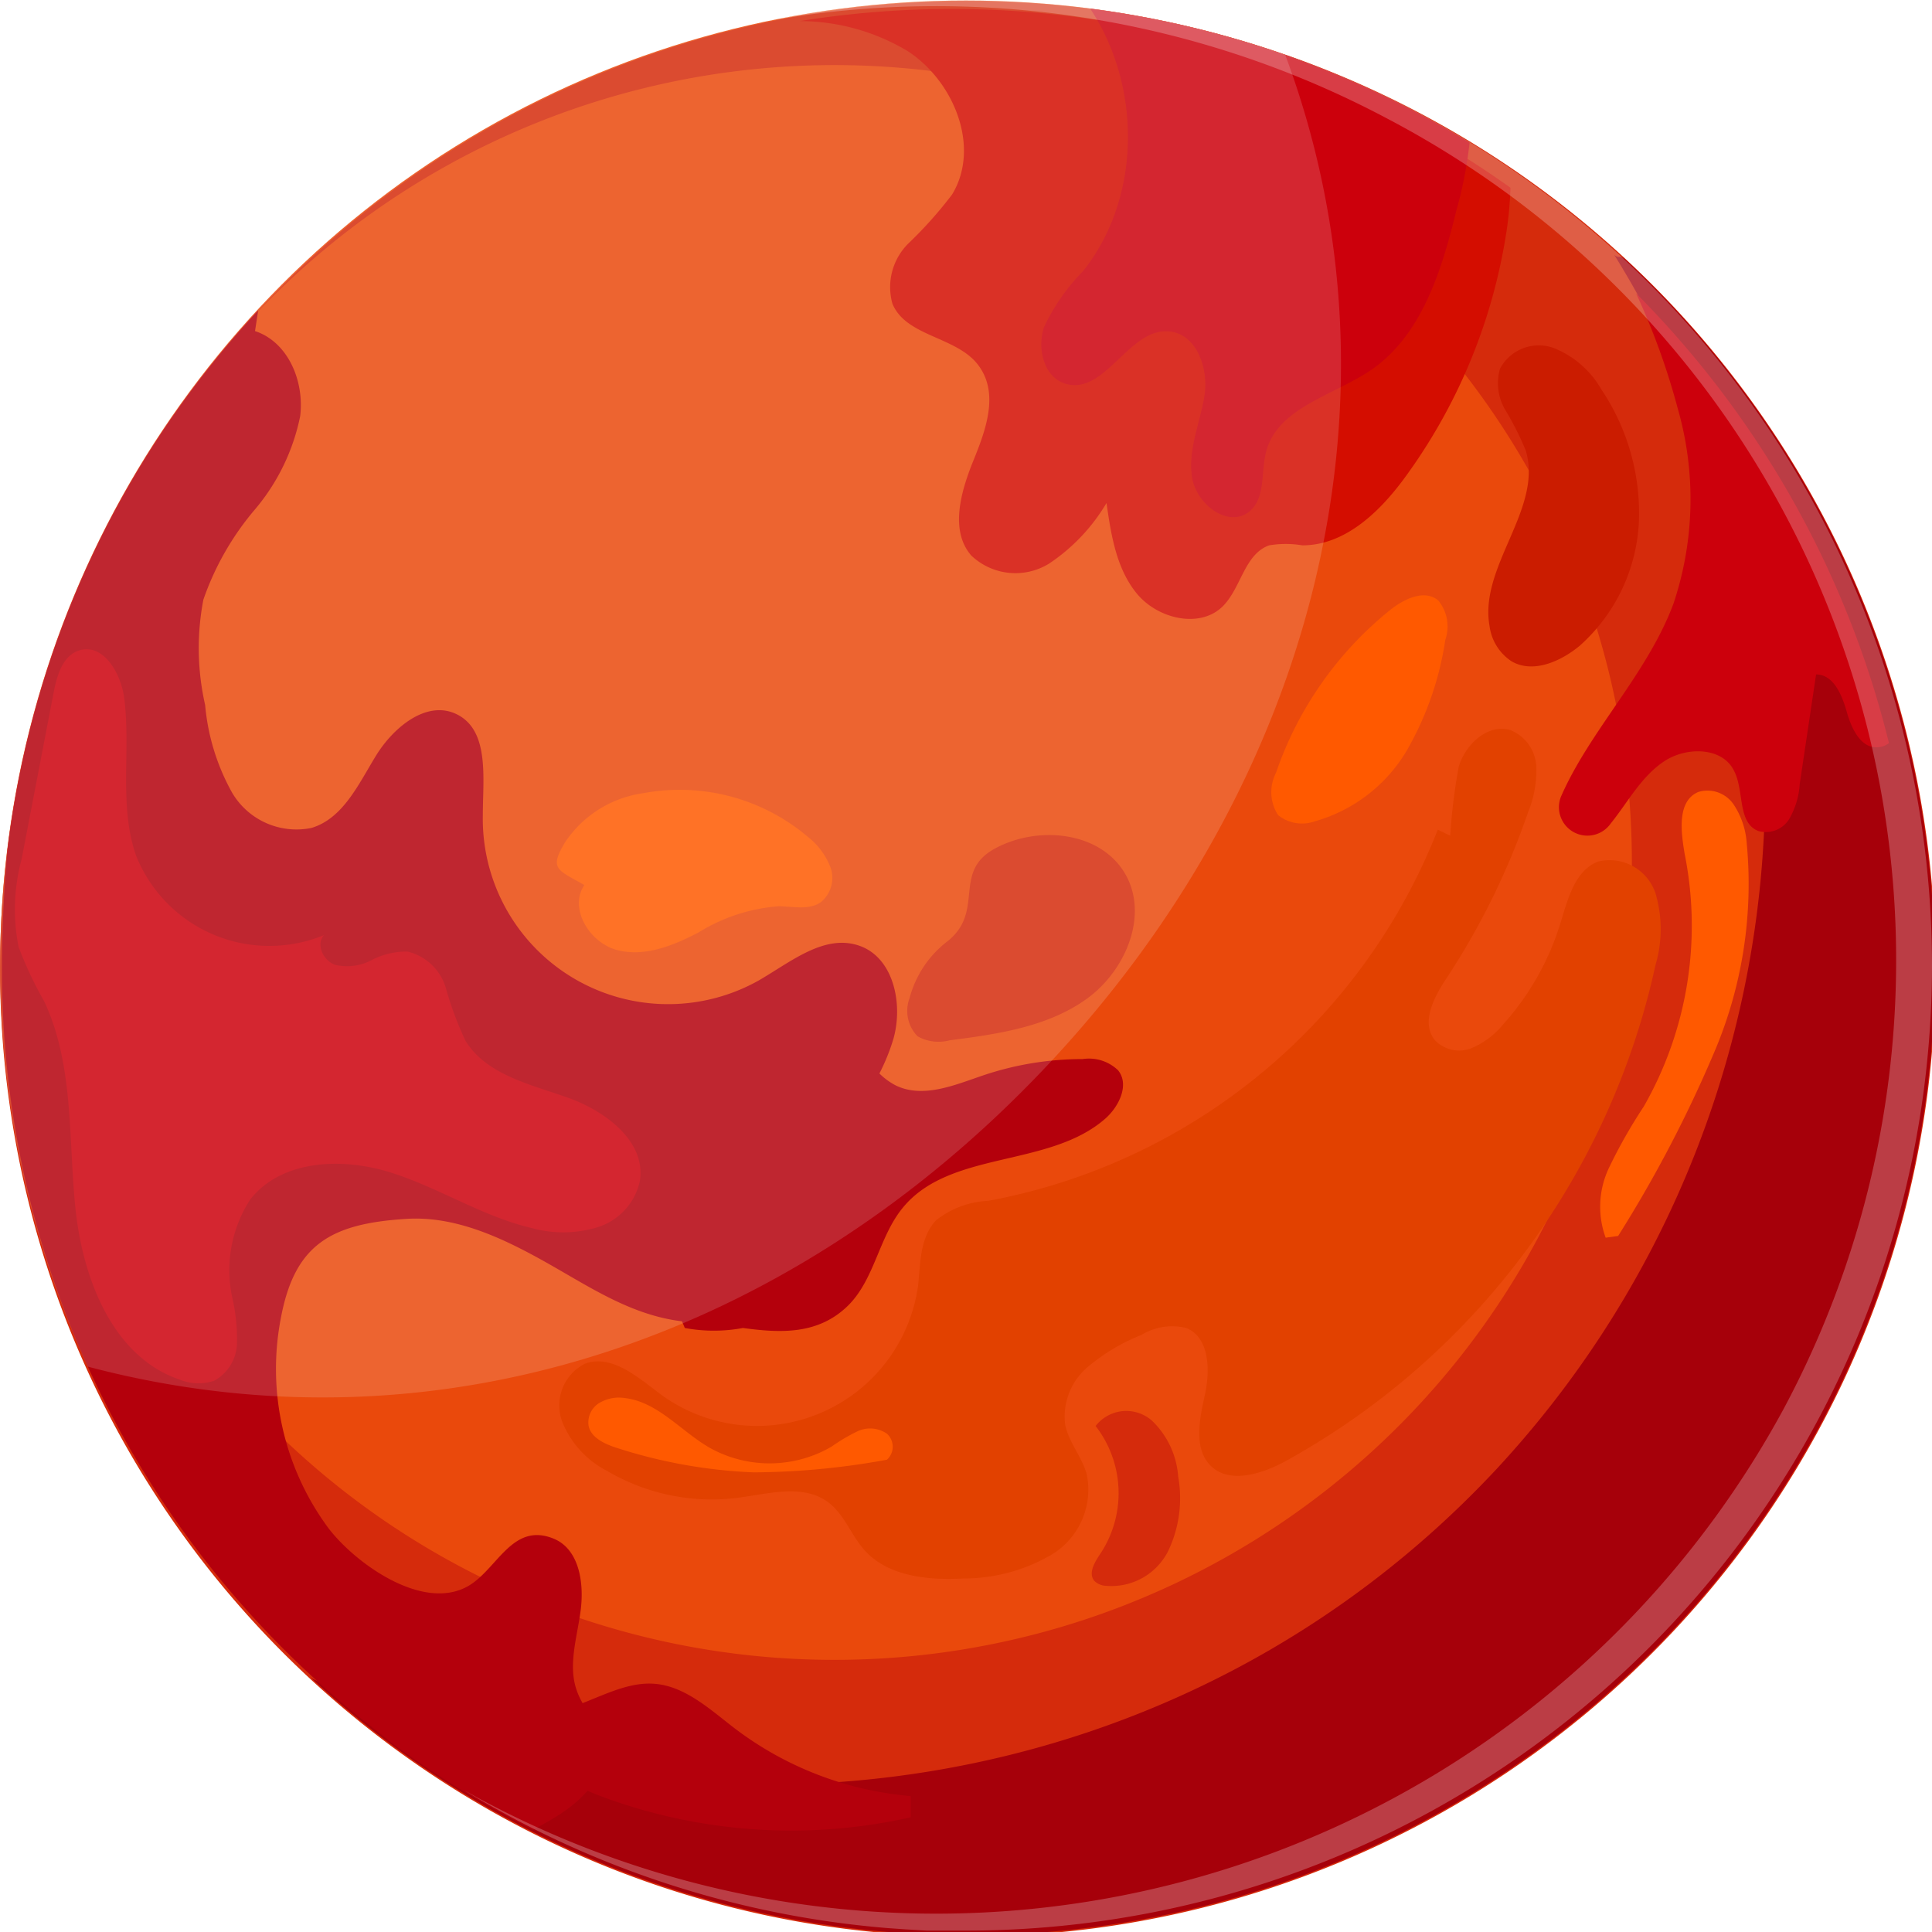 <?xml version="1.0" encoding="UTF-8"?> <svg xmlns="http://www.w3.org/2000/svg" xmlns:xlink="http://www.w3.org/1999/xlink" viewBox="0 0 110 110"> <defs> <style>.cls-1{mask:url(#mask);filter:url(#luminosity-noclip-2);}.cls-2{mix-blend-mode:multiply;fill:url(#radial-gradient);}.cls-3{isolation:isolate;}.cls-4{fill:#ea490c;}.cls-5{fill:#d52b0c;}.cls-6{fill:#a6000a;}.cls-7{fill:#b4000c;}.cls-8{fill:#cc000c;}.cls-9{fill:#d40d00;}.cls-10{fill:#cb1c00;}.cls-11{fill:#e24100;}.cls-12{fill:#ff5900;}.cls-13,.cls-16{fill:#fff;}.cls-13{opacity:0.15;}.cls-14{mask:url(#mask-2);}.cls-15{opacity:0.49;fill:url(#Ѕезым_нный_градиент_883);}.cls-16{opacity:0.24;mix-blend-mode:screen;}.cls-17{filter:url(#luminosity-noclip);}</style> <filter id="luminosity-noclip" x="4.6" y="-8247.71" width="65.43" height="32766" filterUnits="userSpaceOnUse" color-interpolation-filters="sRGB"> <feFlood flood-color="#fff" result="bg"></feFlood> <feBlend in="SourceGraphic" in2="bg"></feBlend> </filter> <mask id="mask" x="4.6" y="-8247.71" width="65.43" height="32766" maskUnits="userSpaceOnUse"> <g class="cls-17"></g> </mask> <radialGradient id="radial-gradient" cx="158.03" cy="-401.89" r="59.65" gradientTransform="matrix(0.03, -0.89, 0.91, -0.16, 384.98, 100.04)" gradientUnits="userSpaceOnUse"> <stop offset="0" stop-color="#fff"></stop> <stop offset="0.77"></stop> </radialGradient> <filter id="luminosity-noclip-2" x="4.6" y="6.44" width="65.43" height="64.78" filterUnits="userSpaceOnUse" color-interpolation-filters="sRGB"> <feFlood flood-color="#fff" result="bg"></feFlood> <feBlend in="SourceGraphic" in2="bg"></feBlend> </filter> <mask id="mask-2" x="4.6" y="6.44" width="65.43" height="64.78" maskUnits="userSpaceOnUse"> <g class="cls-1"> <path class="cls-2" d="M17.37,18.06c13.87-13.32,36-15.91,47.66-4s1,22.71-12.21,39.19C41.92,66.8,23.2,78.12,11.57,66.19S3.5,31.39,17.37,18.06Z"></path> </g> </mask> <radialGradient id="Ѕезым_нный_градиент_883" cx="158.03" cy="-401.89" r="59.65" gradientTransform="matrix(0.03, -0.89, 0.91, -0.16, 384.98, 100.04)" gradientUnits="userSpaceOnUse"> <stop offset="0" stop-color="#fff"></stop> <stop offset="0.77" stop-color="#f3f9f7"></stop> </radialGradient> </defs> <g class="cls-3"> <g id="Слой_2" data-name="Слой 2"> <g id="Layer_1" data-name="Layer 1"> <ellipse class="cls-4" cx="55" cy="55" rx="54.99" ry="54.97"></ellipse> <path class="cls-5" d="M13.53,19a45.4,45.4,0,1,1-2.92,3.66A55.1,55.1,0,1,0,13.53,19Z"></path> <path class="cls-6" d="M85.18,83.67C67.49,102.6,39.79,106.54,17.72,95.54A55,55,0,0,0,92.5,14.74c-.25-.23-.34,0-.59-.23A57.28,57.28,0,0,1,85.18,83.67Z"></path> <path class="cls-7" d="M61.64,60.3a17.68,17.68,0,0,0-5.64.92c-1.63.55-3.43,1.34-5,.58a3.83,3.83,0,0,1-.93-.68,11.79,11.79,0,0,0,.77-1.88c.61-2,.07-4.72-1.93-5.4s-3.91.95-5.74,2a10.55,10.55,0,0,1-15.68-9.42c0-2.11.4-4.84-1.5-5.76-1.7-.82-3.59.75-4.58,2.36s-1.87,3.58-3.68,4.12a4.25,4.25,0,0,1-4.51-2,12.47,12.47,0,0,1-1.54-5,14.61,14.61,0,0,1-.1-6A16,16,0,0,1,14.52,29a11.88,11.88,0,0,0,2.57-5.3c.25-2-.69-4.23-2.57-4.85l.18-1.18A54.7,54.7,0,0,0,.42,48.43C.22,50.68.11,53,.11,55.24A54.7,54.7,0,0,0,20.75,98l.56.44c.34.27.68.54,1,.8.61.45,1.23.89,1.85,1.31l.17.11a55,55,0,0,0,6,3.52c.52-.26.9-.48,1.4-.79,1.46-.91,2.93-2.38,2.63-4.08-.2-1.09-1.11-1.93-1.5-3-.55-1.46,0-3.07.2-4.62s-.07-3.45-1.5-4.07c-2.38-1-3.22,1.69-4.88,2.67-2.61,1.52-6.5-1.32-8-3.31A15.25,15.25,0,0,1,16,75c.79-4.17,2.87-5.33,7.1-5.6,2.82-.19,5.51,1.08,8,2.48s4.83,3,7.73,3.35l.16.38a9,9,0,0,0,3.31,0c2.14.29,4.29.4,6-1.29,1.5-1.5,1.74-3.88,3.08-5.53,2.68-3.32,8.32-2.28,11.54-5.09.79-.69,1.4-1.94.74-2.76A2.38,2.38,0,0,0,61.64,60.3Z"></path> <path class="cls-8" d="M94.73,43.36c1.27-.86,3.34-.84,4,.53.59,1.13.18,2.94,1.37,3.42a1.56,1.56,0,0,0,1.77-.68,4.54,4.54,0,0,0,.6-2l.93-6.23c1,0,1.48,1.18,1.75,2.14s.82,2.12,1.81,2a1.15,1.15,0,0,0,.59-.23A54.89,54.89,0,0,0,93.15,16.7a40.12,40.12,0,0,1,2.38,6.58,18.71,18.71,0,0,1-.25,11.09c-1.49,4-4.77,7.23-6.41,11A1.62,1.62,0,0,0,91.62,47l.14-.18C92.7,45.64,93.45,44.22,94.73,43.36Z"></path> <path class="cls-9" d="M54.19.51a54.87,54.87,0,0,0-8.65.69,12,12,0,0,1,6.14,1.71c2.64,1.72,4.16,5.47,2.53,8.16a23.43,23.43,0,0,1-2.49,2.79,3.5,3.5,0,0,0-.91,3.43c.77,1.87,3.6,1.86,4.85,3.45s.49,3.69-.23,5.46-1.37,4-.13,5.43a3.65,3.65,0,0,0,4.43.46A10.68,10.68,0,0,0,63,28.64c.26,1.82.56,3.74,1.73,5.16s3.53,2,4.85.76c1.09-1.05,1.25-3,2.68-3.51a5.69,5.69,0,0,1,1.89,0c2.41,0,4.37-1.87,5.8-3.81a31.83,31.83,0,0,0,5.74-13.55,21.06,21.06,0,0,0,.31-3A54.77,54.77,0,0,0,54.19.51Z"></path> <path class="cls-8" d="M12.18,78.62a2.85,2.85,0,0,1-1.95-.07c-3.8-1.29-5.51-5.72-5.93-9.71S4.23,60.65,2.51,57a21.57,21.57,0,0,1-1.45-3.08,10.91,10.91,0,0,1,.17-5l1.82-9.47c.19-1,.53-2.16,1.5-2.43,1.35-.38,2.33,1.31,2.52,2.7.39,3-.32,6.14.68,9a8.17,8.17,0,0,0,10.7,4.52c-.48.52-.05,1.45.62,1.69a3,3,0,0,0,2.08-.26,4.2,4.2,0,0,1,2.06-.49,3,3,0,0,1,2.18,2.09,18.91,18.91,0,0,0,1.12,3c1.2,1.93,3.69,2.47,5.83,3.23s4.46,2.5,4.09,4.75A3.55,3.55,0,0,1,34,69.88a6.7,6.7,0,0,1-3.69.05c-2.81-.65-5.3-2.3-8.06-3.17s-6.21-.74-8,1.53a7.39,7.39,0,0,0-1,5.7,10.53,10.53,0,0,1,.24,2.56A2.49,2.49,0,0,1,12.18,78.62Z"></path> <path class="cls-10" d="M86.87,25.65c1,3.32-2.68,6.6-2.06,10a2.83,2.83,0,0,0,1.25,2c1.23.72,2.82,0,3.89-.89a10.1,10.1,0,0,0,3.36-7,12.63,12.63,0,0,0-2.13-7.58,5.47,5.47,0,0,0-2.7-2.36A2.5,2.5,0,0,0,85.4,21a3,3,0,0,0,.34,2.4A16.67,16.67,0,0,1,86.87,25.65Z"></path> <path class="cls-11" d="M94.25,50.84A2.76,2.76,0,0,0,91,49.05c-1.33.5-1.73,2.13-2.15,3.49a15.34,15.34,0,0,1-3.28,5.8,4.7,4.7,0,0,1-1.79,1.34,1.92,1.92,0,0,1-2.07-.44c-.83-1-.08-2.45.64-3.53A41.89,41.89,0,0,0,87,46.25a6.27,6.27,0,0,0,.47-2.62A2.36,2.36,0,0,0,86,41.57c-1.27-.39-2.55.79-2.94,2.06a32.29,32.29,0,0,0-.49,3.95l-.71-.34A34.19,34.19,0,0,1,56.27,68.37a5.15,5.15,0,0,0-3,1.13c-.9,1-.86,2.41-1,3.71a9.26,9.26,0,0,1-14.54,6.26c-1.36-1-2.85-2.39-4.42-1.83A2.66,2.66,0,0,0,32,80.92a5.41,5.41,0,0,0,2.57,2.83,11.74,11.74,0,0,0,7.42,1.53c1.76-.23,3.74-.81,5.16.25.92.68,1.31,1.88,2.07,2.73,1.36,1.51,3.63,1.72,5.66,1.61a9.83,9.83,0,0,0,5.05-1.39,4.32,4.32,0,0,0,1.94-4.56c-.29-1-1-1.78-1.22-2.78a3.69,3.69,0,0,1,1.26-3.29A11,11,0,0,1,65,76a3.35,3.35,0,0,1,2.54-.39c1.33.54,1.37,2.41,1.06,3.81s-.67,3.12.39,4.09,2.86.41,4.17-.3a42.61,42.61,0,0,0,21.1-28.28A7.17,7.17,0,0,0,94.25,50.84Z"></path> <path class="cls-12" d="M47.37,82.35a7,7,0,0,1-7,.06c-1.61-.94-2.93-2.59-4.79-2.81a2.19,2.19,0,0,0-1.46.28,1.3,1.3,0,0,0-.61,1.29c.14.72,1,1.08,1.68,1.29a29.06,29.06,0,0,0,7.72,1.37,43.15,43.15,0,0,0,7.59-.72,1,1,0,0,0,0-1.48,1.69,1.69,0,0,0-1.65-.15A9.66,9.66,0,0,0,47.37,82.35Z"></path> <path class="cls-12" d="M79.15,34.73A20.38,20.38,0,0,0,72.65,44a2.4,2.4,0,0,0,.12,2.41,2.18,2.18,0,0,0,2.1.35,8.89,8.89,0,0,0,5.21-4,17.9,17.9,0,0,0,2.21-6.33,2.33,2.33,0,0,0-.4-2.24C81.11,33.53,79.94,34.1,79.15,34.73Z"></path> <path class="cls-8" d="M62.07.49C65,4.91,65,11.24,61.67,15.43a11.61,11.61,0,0,0-2.23,3.2c-.41,1.24,0,2.92,1.31,3.24,2.21.56,3.56-3.23,5.83-3,1.55.15,2.24,2.1,2,3.64s-.93,3-.72,4.6,2.09,3,3.29,2c.92-.78.63-2.23.94-3.4.66-2.51,3.82-3.18,6-4.66,2.88-2,4-5.68,4.83-9.07a23.09,23.09,0,0,0,.75-3.86A54.73,54.73,0,0,0,62.07.49Z"></path> <path class="cls-12" d="M33.27,50.39c-.9,1.34.3,3.29,1.86,3.7s3.19-.24,4.64-1a10.08,10.08,0,0,1,4.55-1.49c.82,0,1.73.24,2.41-.23a1.78,1.78,0,0,0,.55-2A4.07,4.07,0,0,0,46,47.65a11.28,11.28,0,0,0-9.37-2.49,6.42,6.42,0,0,0-4.44,2.77C31.25,49.48,31.71,49.5,33.27,50.39Z"></path> <path class="cls-12" d="M96.7,45.09c-1.22.51-1,2.25-.78,3.54A20.76,20.76,0,0,1,93.59,63a29.1,29.1,0,0,0-2,3.53,5.14,5.14,0,0,0-.17,3.94l.71-.1A72.94,72.94,0,0,0,97.69,59.7,24.46,24.46,0,0,0,99.45,48a4.52,4.52,0,0,0-.72-2.16A1.8,1.8,0,0,0,96.7,45.09Z"></path> <path class="cls-5" d="M67.08,84.06a7,7,0,0,1-.56,4.23,3.62,3.62,0,0,1-3.55,2A1,1,0,0,1,62.3,90c-.36-.45.05-1.09.37-1.57a6.24,6.24,0,0,0-.29-7.24,2.21,2.21,0,0,1,3.2-.31A4.88,4.88,0,0,1,67.08,84.06Z"></path> <path class="cls-5" d="M53.91,53.62a6,6,0,0,0-2.12,3.2A2.07,2.07,0,0,0,52.24,59a2.44,2.44,0,0,0,1.83.23c2.73-.35,5.6-.76,7.83-2.38S65.46,52,64,49.65,59,47,56.6,48.34,56.11,51.92,53.91,53.62Z"></path> <path class="cls-13" d="M0,55A54.83,54.83,0,0,0,5,77.81C24.6,83,44.71,76.49,59.6,60.69,74.92,44.43,80.46,22.62,73.17,3.11A55,55,0,0,0,0,55Z"></path> <g class="cls-14"> <path class="cls-15" d="M17.37,18.06c13.87-13.32,36-15.91,47.66-4s1,22.71-12.21,39.19C41.92,66.8,23.2,78.12,11.57,66.19S3.5,31.39,17.37,18.06Z"></path> </g> <path class="cls-16" d="M110,55A55,55,0,0,0,43.58,1.22,54.75,54.75,0,0,1,79,6.76a54.12,54.12,0,0,1,22.54,73.48,54.89,54.89,0,0,1-74,22.3c-.37-.19-.72-.4-1.08-.59a54.92,54.92,0,0,0,24.11,7.83l1,.07,1.18.07,2,0h.33A55,55,0,0,0,110,55Z"></path> <path class="cls-7" d="M37.12,95.86c1.82.07,3.28,1.45,4.73,2.56a19.22,19.22,0,0,0,10,3.84v1.21a31,31,0,0,1-17.69-1.22c-2.27-.85-4.79-2.58-4.54-5C32,98.34,34.53,95.75,37.12,95.86Z"></path> </g> </g> </g> </svg> 